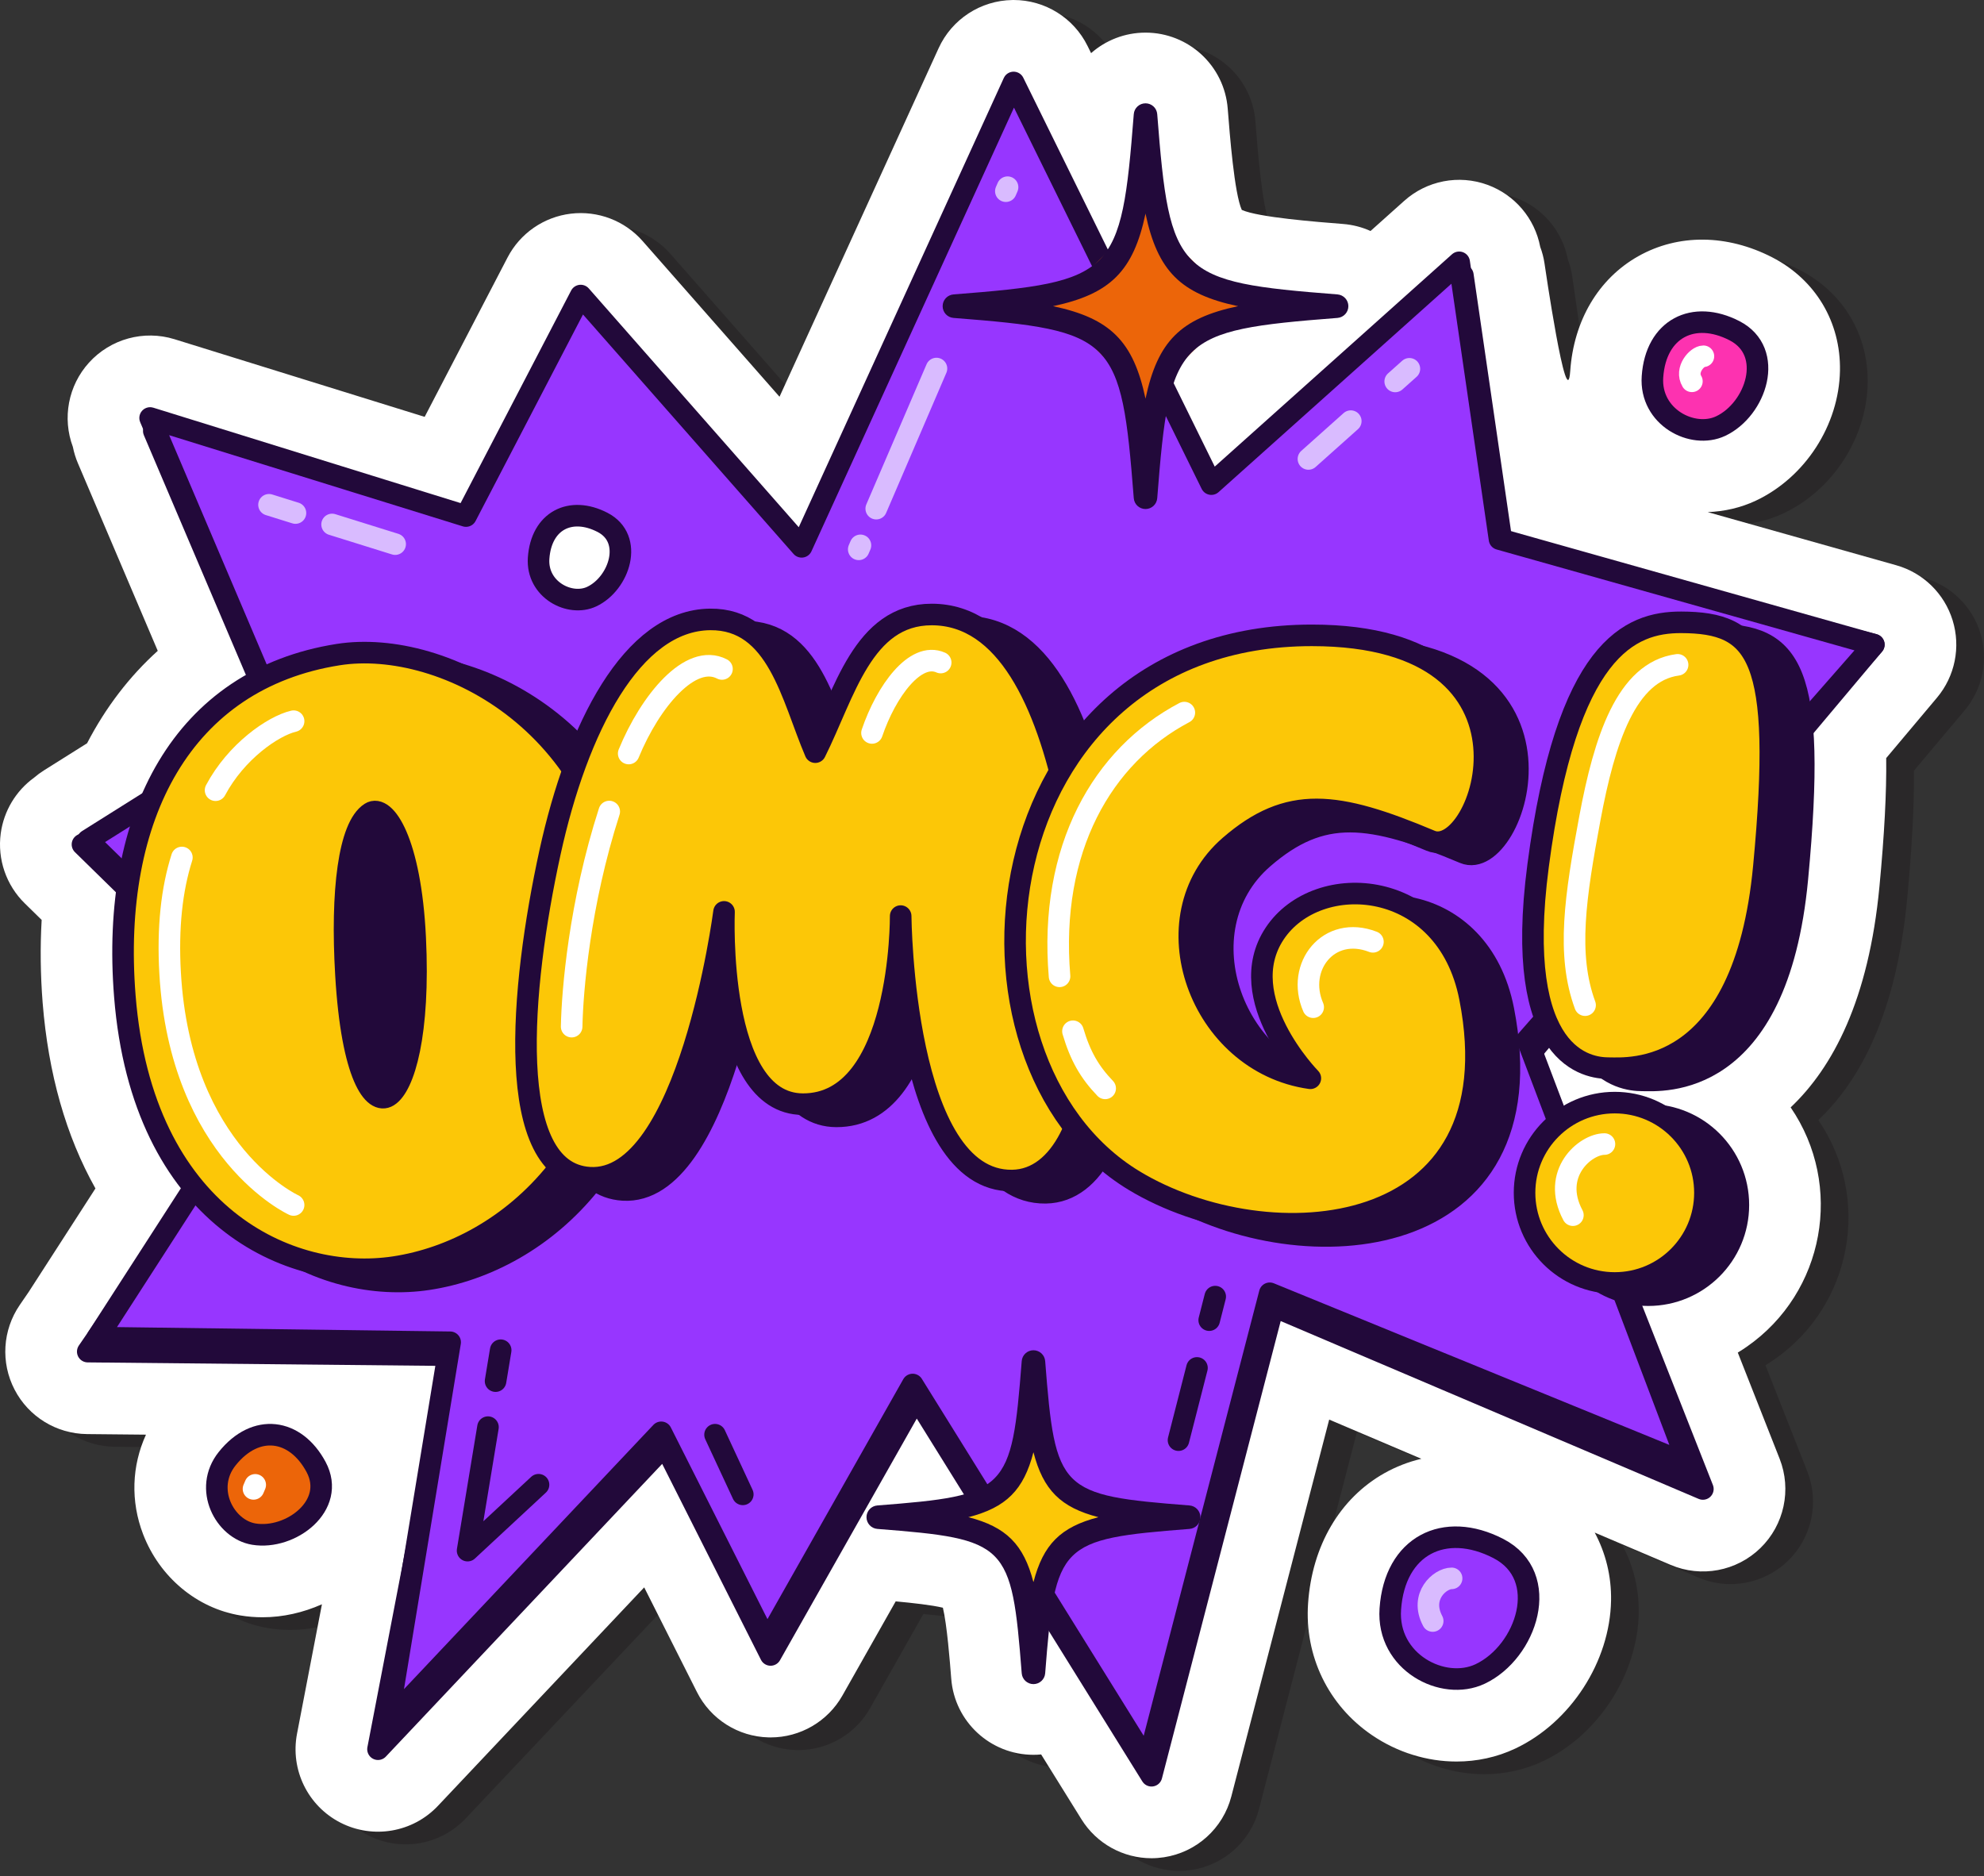 <svg width="92" height="87" viewBox="0 0 92 87" fill="none" xmlns="http://www.w3.org/2000/svg">
<rect x="0" y="0" width="92" height="87" fill="#333333" stroke="none"/>
<g clip-path="url(#clip0_2645_1097)">
<path opacity="0.5" d="M91.831 29.356C91.449 28.115 90.464 27.152 89.214 26.8L80.473 24.336C81.242 24.306 82.003 24.136 82.706 23.804C82.707 23.804 82.707 23.804 82.707 23.804C84.994 22.724 86.561 20.302 86.606 17.775C86.645 15.521 85.472 13.558 83.466 12.523C81.371 11.446 79.107 11.425 77.252 12.47C75.408 13.509 74.258 15.45 74.097 17.795C73.946 19.978 74.935 22.02 76.742 23.255C76.774 23.276 76.808 23.29 76.84 23.311L74.331 22.604L72.904 12.802C72.865 12.537 72.799 12.282 72.706 12.038C72.455 10.716 71.526 9.618 70.254 9.157C68.927 8.676 67.449 8.962 66.399 9.902L64.837 11.3C64.443 11.122 64.013 11.009 63.559 10.973C62.363 10.88 59.629 10.667 58.867 10.322C58.521 9.56 58.309 6.824 58.215 5.628C58.06 3.637 56.399 2.101 54.403 2.101C53.44 2.101 52.554 2.458 51.879 3.052L51.717 2.723C51.074 1.414 49.742 0.588 48.286 0.588C48.268 0.588 48.249 0.588 48.23 0.588C46.753 0.61 45.42 1.48 44.808 2.824L37.431 18.986L31.084 11.768C30.252 10.82 29.006 10.346 27.751 10.496C26.498 10.649 25.401 11.409 24.819 12.529L20.976 19.919L9.38 16.319C7.955 15.877 6.408 16.302 5.408 17.406C4.447 18.47 4.164 19.977 4.663 21.311C4.715 21.568 4.791 21.823 4.897 22.071L8.6 30.769C7.285 31.955 6.181 33.397 5.322 35.055L3.319 36.314C3.159 36.414 3.007 36.526 2.867 36.649C2.023 37.26 1.459 38.193 1.318 39.238C1.157 40.434 1.571 41.636 2.433 42.48L3.217 43.247C3.144 44.496 3.159 45.779 3.261 47.082C3.524 50.384 4.345 53.271 5.71 55.7L2.616 60.497L2.202 61.1C1.402 62.266 1.309 63.776 1.961 65.03C2.613 66.284 3.903 67.076 5.316 67.09L8.053 67.117C7.395 68.558 7.331 70.202 7.92 71.735C8.686 73.726 10.417 75.169 12.433 75.501C12.775 75.558 13.118 75.585 13.462 75.585C14.409 75.585 15.348 75.367 16.212 74.983L15.058 80.981C14.736 82.651 15.556 84.333 17.069 85.108C18.581 85.882 20.427 85.566 21.593 84.329L31.156 74.199L33.603 79.055C34.238 80.314 35.516 81.122 36.926 81.156C36.957 81.157 36.988 81.157 37.018 81.157C38.393 81.157 39.666 80.418 40.346 79.217L42.818 74.848C43.6 74.92 44.494 75.019 45.008 75.142C45.199 75.936 45.332 77.643 45.394 78.435C45.549 80.426 47.209 81.962 49.206 81.963C49.327 81.963 49.445 81.957 49.564 81.946L51.432 84.953C52.136 86.086 53.371 86.758 54.679 86.758C54.87 86.758 55.063 86.744 55.255 86.715C56.767 86.485 57.997 85.376 58.381 83.896L62.92 66.418L67.193 68.236C66.597 68.378 66.022 68.598 65.48 68.903C63.414 70.067 62.124 72.268 61.941 74.939C61.771 77.382 62.877 79.665 64.897 81.046C66.087 81.859 67.465 82.275 68.825 82.275C69.764 82.275 70.695 82.076 71.55 81.673C74.114 80.464 75.94 77.641 75.99 74.81C76.01 73.667 75.736 72.598 75.234 71.658L78.751 73.155C80.167 73.759 81.811 73.451 82.916 72.376C84.02 71.301 84.371 69.668 83.807 68.234L81.867 63.311C82.009 63.225 82.148 63.135 82.285 63.039C85.893 60.529 86.799 55.563 84.318 51.941C86.272 50.093 87.939 46.961 88.436 41.696C88.665 39.278 88.768 37.34 88.749 35.743L91.104 32.941C91.939 31.947 92.213 30.597 91.831 29.356Z" fill="#231F20"/>
<path d="M90.546 28.768C90.164 27.527 89.18 26.564 87.93 26.212L79.189 23.748C79.958 23.718 80.719 23.548 81.421 23.216C81.422 23.216 81.422 23.216 81.422 23.216C83.71 22.136 85.276 19.714 85.321 17.187C85.361 14.933 84.188 12.97 82.182 11.935C80.087 10.858 77.823 10.837 75.968 11.882C74.124 12.921 72.974 14.862 72.813 17.207C72.661 19.39 71.62 12.214 71.62 12.214C71.581 11.949 71.514 11.694 71.422 11.45C71.171 10.129 70.242 9.031 68.97 8.569C67.643 8.088 66.165 8.374 65.115 9.314L63.553 10.712C63.159 10.534 62.729 10.421 62.275 10.386C61.079 10.292 58.344 10.079 57.583 9.734C57.237 8.972 57.025 6.237 56.931 5.04C56.776 3.049 55.115 1.513 53.118 1.513C52.156 1.513 51.27 1.87 50.595 2.464L50.433 2.135C49.789 0.826 48.458 0 47.002 0C46.984 0 46.965 0 46.946 0.001C45.469 0.022 44.136 0.893 43.524 2.236L36.147 18.398L29.8 11.18C28.968 10.232 27.722 9.758 26.467 9.909C25.214 10.061 24.117 10.821 23.535 11.941L19.692 19.331L8.095 15.731C6.671 15.29 5.124 15.714 4.124 16.819C3.163 17.882 2.88 19.389 3.379 20.723C3.43 20.98 3.507 21.235 3.613 21.483L7.315 30.181C6.001 31.367 4.897 32.809 4.038 34.467L2.035 35.726C1.875 35.827 1.723 35.939 1.582 36.061C0.738 36.672 0.175 37.605 0.034 38.65C-0.127 39.846 0.287 41.048 1.149 41.892L1.932 42.659C1.86 43.908 1.875 45.191 1.977 46.494C2.24 49.796 3.061 52.683 4.426 55.112L1.332 59.909L0.918 60.513C0.117 61.678 0.025 63.189 0.677 64.442C1.328 65.696 2.618 66.488 4.032 66.502L6.769 66.529C6.11 67.97 6.047 69.614 6.636 71.147C7.402 73.138 9.132 74.581 11.149 74.913C11.491 74.97 11.834 74.997 12.178 74.997C13.124 74.997 14.063 74.779 14.928 74.395L13.774 80.393C13.452 82.063 14.272 83.745 15.785 84.52C17.297 85.295 19.143 84.978 20.309 83.741L29.872 73.611L32.319 78.467C32.954 79.726 34.231 80.534 35.642 80.568C35.673 80.569 35.704 80.569 35.734 80.569C37.109 80.569 38.382 79.83 39.062 78.629L41.534 74.26C42.316 74.332 43.21 74.431 43.723 74.554C43.914 75.349 44.048 77.055 44.11 77.847C44.264 79.838 45.925 81.374 47.922 81.375C48.043 81.375 48.161 81.37 48.279 81.358L50.148 84.365C50.852 85.498 52.087 86.171 53.395 86.171C53.586 86.171 53.779 86.156 53.971 86.127C55.483 85.897 56.713 84.788 57.097 83.308L61.636 65.83L65.909 67.648C65.313 67.79 64.738 68.01 64.196 68.315C62.13 69.479 60.84 71.68 60.657 74.352C60.487 76.794 61.592 79.077 63.613 80.458C64.803 81.271 66.18 81.687 67.541 81.687C68.48 81.687 69.411 81.489 70.266 81.085C72.83 79.876 74.656 77.054 74.706 74.222C74.726 73.079 74.452 72.01 73.949 71.07L77.467 72.567C78.883 73.171 80.527 72.864 81.632 71.788C82.736 70.713 83.087 69.08 82.523 67.646L80.583 62.723C80.725 62.637 80.863 62.547 81.001 62.451C84.609 59.941 85.514 54.975 83.034 51.353C84.987 49.505 86.655 46.373 87.152 41.108C87.381 38.69 87.484 36.752 87.465 35.155L89.82 32.353C90.655 31.359 90.928 30.009 90.546 28.768Z" fill="white"/>
<path d="M37.343 25.96L47.172 4.426L56.342 23.052L67.835 12.765L69.704 25.601L86.892 29.893L70.992 48.815L78.964 69.048L59.049 60.574L53.396 82.346L42.492 64.804L35.733 76.745L30.832 67.022L17.528 81.116L21.044 62.846L4.069 62.678L13.63 48.763L3.824 39.159L13.095 33.999L7.131 19.985L21.779 24.532L27.097 14.307L37.343 25.96Z" fill="#22093A" stroke="#22093A" stroke-miterlimit="10" stroke-linecap="round" stroke-linejoin="round"/>
<path d="M37.173 25.358L47.002 3.824L56.171 22.45L67.664 12.164L69.533 24.999L86.892 29.893L70.822 48.214L78.284 67.902L58.879 59.972L53.225 81.745L42.321 64.203L35.563 76.144L30.661 66.42L17.974 79.862L20.874 62.244L4.515 62.029L13.46 48.161L4.069 38.964L12.925 33.398L6.961 19.383L21.609 23.931L26.927 13.705L37.173 25.358Z" fill="#9736FF" stroke="#22093A" stroke-miterlimit="10" stroke-linecap="round" stroke-linejoin="round"/>
<path d="M17.232 30.922C22.128 30.15 30.091 34.203 30.537 43.828C30.982 53.452 25.198 58.519 19.837 59.325C15 60.051 8.154 56.981 7.341 46.757C6.675 38.381 10.041 32.057 17.232 30.922Z" fill="#22093A" stroke="#22093A" stroke-miterlimit="10" stroke-linecap="round" stroke-linejoin="round"/>
<path d="M18.728 38.264C19.403 37.829 20.587 39.584 20.804 44.042C21.021 48.499 20.291 50.94 19.551 51.398C18.883 51.811 17.872 50.493 17.593 45.764C17.365 41.888 17.736 38.902 18.728 38.264Z" fill="#22093A" stroke="#22093A" stroke-miterlimit="10" stroke-linecap="round" stroke-linejoin="round"/>
<path d="M44.757 29.062C41.557 29.062 40.712 32.737 39.358 35.446C38.272 32.911 37.611 29.258 34.478 29.291C30.858 29.329 28.316 34.334 27.055 40.101C25.687 46.358 24.897 54.932 28.889 55.18C33.49 55.466 35.126 42.852 35.126 42.852C35.126 42.852 34.747 51.754 38.78 51.769C43.385 51.786 43.317 43.047 43.317 43.047C43.317 43.047 43.409 55.385 48.488 55.312C50.809 55.278 52.065 52.218 52.082 49.025C52.099 45.571 51.713 29.063 44.757 29.062Z" fill="#22093A" stroke="#22093A" stroke-miterlimit="10" stroke-linecap="round" stroke-linejoin="round"/>
<path d="M67.894 39.555C70.258 40.551 73.954 30.03 62.387 30.029C47.003 30.029 44.906 49.722 54.139 55.311C60.357 59.075 71.94 58.215 69.713 46.833C68.621 41.251 62.645 40.86 60.659 43.859C58.673 46.858 62.314 50.569 62.314 50.569C57.17 49.846 54.748 43.115 58.578 39.795C61.296 37.439 63.522 37.715 67.894 39.555Z" fill="#22093A" stroke="#22093A" stroke-miterlimit="10" stroke-linecap="round" stroke-linejoin="round"/>
<path d="M79.514 29.426C77.128 29.418 74.197 30.637 72.875 40.71C71.694 49.704 75.228 50.096 76.141 50.1C77.055 50.103 82.417 50.583 83.345 40.747C84.273 30.911 83.049 29.438 79.514 29.426Z" fill="#22093A" stroke="#22093A" stroke-miterlimit="10" stroke-linecap="round" stroke-linejoin="round"/>
<path d="M76.429 60.061C78.738 60.061 80.61 58.189 80.61 55.879C80.61 53.569 78.738 51.697 76.429 51.697C74.119 51.697 72.247 53.569 72.247 55.879C72.247 58.189 74.119 60.061 76.429 60.061Z" fill="#22093A" stroke="#22093A" stroke-miterlimit="10" stroke-linecap="round" stroke-linejoin="round"/>
<path d="M15.68 30.356C20.576 29.584 28.539 33.637 28.985 43.261C29.43 52.885 23.646 57.953 18.285 58.758C13.448 59.485 6.602 56.415 5.789 46.191C5.123 37.815 8.489 31.491 15.68 30.356Z" fill="#FCC707" stroke="#22093A" stroke-miterlimit="10" stroke-linecap="round" stroke-linejoin="round"/>
<path d="M17.176 37.697C17.851 37.262 19.035 39.018 19.252 43.476C19.47 47.933 18.739 50.374 17.999 50.831C17.331 51.244 16.32 49.927 16.042 45.197C15.813 41.322 16.184 38.336 17.176 37.697Z" fill="#22093A" stroke="#22093A" stroke-miterlimit="10" stroke-linecap="round" stroke-linejoin="round"/>
<path d="M43.205 28.496C40.006 28.496 39.16 32.171 37.806 34.88C36.72 32.344 36.059 28.691 32.927 28.724C29.306 28.763 26.764 33.767 25.503 39.534C24.135 45.791 23.346 54.366 27.337 54.614C31.939 54.899 33.574 42.286 33.574 42.286C33.574 42.286 33.195 51.188 37.228 51.203C41.833 51.22 41.765 42.481 41.765 42.481C41.765 42.481 41.857 54.819 46.937 54.745C49.258 54.712 50.514 51.651 50.53 48.458C50.548 45.004 50.161 28.496 43.205 28.496Z" fill="#FCC707" stroke="#22093A" stroke-miterlimit="10" stroke-linecap="round" stroke-linejoin="round"/>
<path d="M66.342 38.989C68.707 39.985 72.402 29.463 60.835 29.463C45.451 29.462 43.354 49.156 52.587 54.745C58.805 58.508 70.388 57.649 68.162 46.267C67.07 40.684 61.093 40.294 59.107 43.293C57.121 46.292 60.762 50.003 60.762 50.003C55.618 49.28 53.196 42.548 57.026 39.229C59.745 36.873 61.97 37.148 66.342 38.989Z" fill="#FCC707" stroke="#22093A" stroke-miterlimit="10" stroke-linecap="round" stroke-linejoin="round"/>
<path d="M77.962 28.859C75.576 28.851 72.645 30.071 71.323 40.144C70.142 49.138 73.676 49.53 74.59 49.533C75.504 49.536 80.865 50.017 81.793 40.181C82.722 30.345 81.497 28.872 77.962 28.859Z" fill="#FCC707" stroke="#22093A" stroke-miterlimit="10" stroke-linecap="round" stroke-linejoin="round"/>
<path d="M74.877 59.495C77.186 59.495 79.059 57.622 79.059 55.313C79.059 53.003 77.186 51.131 74.877 51.131C72.567 51.131 70.695 53.003 70.695 55.313C70.695 57.622 72.567 59.495 74.877 59.495Z" fill="#FCC707" stroke="#22093A" stroke-miterlimit="10" stroke-linecap="round" stroke-linejoin="round"/>
<path d="M10.532 67.646C9.422 69.039 10.418 70.918 11.771 71.141C13.474 71.422 15.613 69.817 14.658 68.03C13.702 66.242 11.861 65.979 10.532 67.646Z" fill="#EC6509" stroke="#22093A" stroke-miterlimit="10" stroke-linecap="round" stroke-linejoin="round"/>
<path d="M76.627 17.471C76.498 19.342 78.484 20.374 79.79 19.758C81.434 18.982 82.327 16.313 80.43 15.336C78.534 14.359 76.781 15.232 76.627 17.471Z" fill="#FD32B0" stroke="#22093A" stroke-miterlimit="10" stroke-linecap="round" stroke-linejoin="round"/>
<path d="M24.976 25.885C24.876 27.342 26.423 28.146 27.44 27.666C28.72 27.062 29.415 24.984 27.938 24.223C26.461 23.462 25.097 24.142 24.976 25.885Z" fill="white" stroke="#22093A" stroke-miterlimit="10" stroke-linecap="round" stroke-linejoin="round"/>
<path d="M64.47 74.617C64.3 77.08 66.915 78.438 68.634 77.627C70.797 76.607 71.973 73.093 69.477 71.807C66.98 70.521 64.674 71.67 64.47 74.617Z" fill="#9736FF" stroke="#22093A" stroke-miterlimit="10" stroke-linecap="round" stroke-linejoin="round"/>
<path d="M53.118 9.91L48.83 14.199L53.119 18.487L57.407 14.198L53.118 9.91Z" fill="#EC6509"/>
<path d="M47.922 67.341L44.907 70.356L47.921 73.371L50.937 70.356L47.922 67.341Z" fill="#FCC707"/>
<path d="M47.922 78.097C47.637 78.097 47.399 77.877 47.378 77.594C46.906 71.56 46.718 71.372 40.684 70.9C40.4 70.879 40.18 70.641 40.18 70.356C40.18 70.071 40.4 69.834 40.684 69.812C46.718 69.342 46.906 69.154 47.378 63.119C47.399 62.835 47.637 62.615 47.922 62.615C48.207 62.615 48.445 62.835 48.466 63.119C48.937 69.154 49.124 69.342 55.159 69.812C55.443 69.834 55.663 70.071 55.663 70.356C55.663 70.641 55.443 70.879 55.159 70.9C49.124 71.372 48.937 71.56 48.466 77.594C48.445 77.877 48.207 78.097 47.922 78.097ZM44.907 70.356C46.661 70.81 47.468 71.618 47.922 73.372C48.374 71.618 49.182 70.81 50.936 70.356C49.182 69.904 48.374 69.096 47.922 67.342C47.468 69.096 46.661 69.904 44.907 70.356Z" fill="#22093A"/>
<path d="M53.118 23.605C52.833 23.605 52.595 23.386 52.574 23.101C51.992 15.636 51.68 15.324 44.215 14.743C43.93 14.72 43.711 14.484 43.711 14.198C43.711 13.913 43.93 13.676 44.215 13.653C51.68 13.072 51.992 12.759 52.574 5.295C52.595 5.01 52.833 4.791 53.118 4.791C53.403 4.791 53.641 5.01 53.662 5.295C54.244 12.759 54.556 13.072 62.021 13.653C62.305 13.676 62.525 13.913 62.525 14.198C62.525 14.484 62.305 14.72 62.021 14.743C54.556 15.324 54.245 15.636 53.662 23.101C53.641 23.386 53.403 23.605 53.118 23.605ZM48.83 14.198C51.49 14.761 52.555 15.826 53.118 18.487C53.682 15.826 54.745 14.761 57.407 14.198C54.745 13.635 53.682 12.57 53.118 9.909C52.555 12.57 51.49 13.635 48.83 14.198Z" fill="#22093A"/>
<path d="M8.434 39.764C7.965 41.241 7.768 43.01 7.889 45.128C8.366 53.489 13.615 55.879 13.615 55.879" stroke="white" stroke-miterlimit="10" stroke-linecap="round" stroke-linejoin="round"/>
<path d="M13.615 33.443C12.661 33.667 10.949 34.85 9.996 36.644" stroke="white" stroke-miterlimit="10" stroke-linecap="round" stroke-linejoin="round"/>
<path d="M33.479 31.022C32.016 30.265 30.149 32.516 29.153 34.943" stroke="white" stroke-miterlimit="10" stroke-linecap="round" stroke-linejoin="round"/>
<path d="M28.251 37.633C26.871 41.913 26.54 45.959 26.508 47.608" stroke="white" stroke-miterlimit="10" stroke-linecap="round" stroke-linejoin="round"/>
<path d="M43.621 30.724C42.444 30.203 41.095 32.048 40.435 33.989" stroke="white" stroke-miterlimit="10" stroke-linecap="round" stroke-linejoin="round"/>
<path d="M54.919 33.045C51.123 35.044 48.634 39.352 49.132 45.275" stroke="white" stroke-miterlimit="10" stroke-linecap="round" stroke-linejoin="round"/>
<path d="M63.664 43.675C61.61 42.879 60.085 44.835 60.894 46.706" stroke="white" stroke-miterlimit="10" stroke-linecap="round" stroke-linejoin="round"/>
<path d="M74.4 53.053C73.509 53.053 71.91 54.422 72.937 56.351" stroke="white" stroke-miterlimit="10" stroke-linecap="round" stroke-linejoin="round"/>
<path d="M77.792 30.83C75.415 31.146 74.4 34.32 73.725 37.939C73.05 41.56 72.636 44.267 73.502 46.612" stroke="white" stroke-miterlimit="10" stroke-linecap="round" stroke-linejoin="round"/>
<path d="M49.754 47.822C50.096 48.978 50.531 49.724 51.248 50.471" stroke="white" stroke-miterlimit="10" stroke-linecap="round" stroke-linejoin="round"/>
<path d="M22.628 66.18L21.682 71.907L24.972 68.851" stroke="#22093A" stroke-miterlimit="10" stroke-linecap="round" stroke-linejoin="round"/>
<path d="M23.217 62.613L22.98 64.047" stroke="#22093A" stroke-miterlimit="10" stroke-linecap="round" stroke-linejoin="round"/>
<path d="M33.157 66.531L34.444 69.298" stroke="#22093A" stroke-miterlimit="10" stroke-linecap="round" stroke-linejoin="round"/>
<path d="M55.505 63.434L54.648 66.784" stroke="#22093A" stroke-miterlimit="10" stroke-linecap="round" stroke-linejoin="round"/>
<path d="M56.351 60.127L56.072 61.219" stroke="#22093A" stroke-miterlimit="10" stroke-linecap="round" stroke-linejoin="round"/>
<path d="M64.697 17.689L65.355 17.102" stroke="#D9BBFF" stroke-miterlimit="10" stroke-linecap="round" stroke-linejoin="round"/>
<path d="M60.673 21.283L62.637 19.529" stroke="#D9BBFF" stroke-miterlimit="10" stroke-linecap="round" stroke-linejoin="round"/>
<path d="M78.989 16.521C78.699 16.521 78.129 17.144 78.455 17.683" stroke="white" stroke-miterlimit="10" stroke-linecap="round" stroke-linejoin="round"/>
<path d="M67.313 73.193C66.778 73.193 65.82 74.014 66.436 75.171" stroke="#D9BBFF" stroke-miterlimit="10" stroke-linecap="round" stroke-linejoin="round"/>
<path d="M15.399 24.32L18.324 25.233" stroke="#D9BBFF" stroke-miterlimit="10" stroke-linecap="round" stroke-linejoin="round"/>
<path d="M12.474 23.408L13.701 23.791" stroke="#D9BBFF" stroke-miterlimit="10" stroke-linecap="round" stroke-linejoin="round"/>
<path d="M40.632 23.588L43.425 17.09" stroke="#D9BBFF" stroke-miterlimit="10" stroke-linecap="round" stroke-linejoin="round"/>
<path d="M39.82 25.475L39.9 25.289" stroke="#D9BBFF" stroke-miterlimit="10" stroke-linecap="round" stroke-linejoin="round"/>
<path d="M46.642 8.866L46.722 8.68" stroke="#D9BBFF" stroke-miterlimit="10" stroke-linecap="round" stroke-linejoin="round"/>
<path d="M11.755 69.044L11.835 68.857" stroke="white" stroke-miterlimit="10" stroke-linecap="round" stroke-linejoin="round"/>
</g>
<defs>
<clipPath id="clip0_2645_1097">
<rect width="92" height="86.759" fill="white"/>
</clipPath>
</defs>
</svg>
